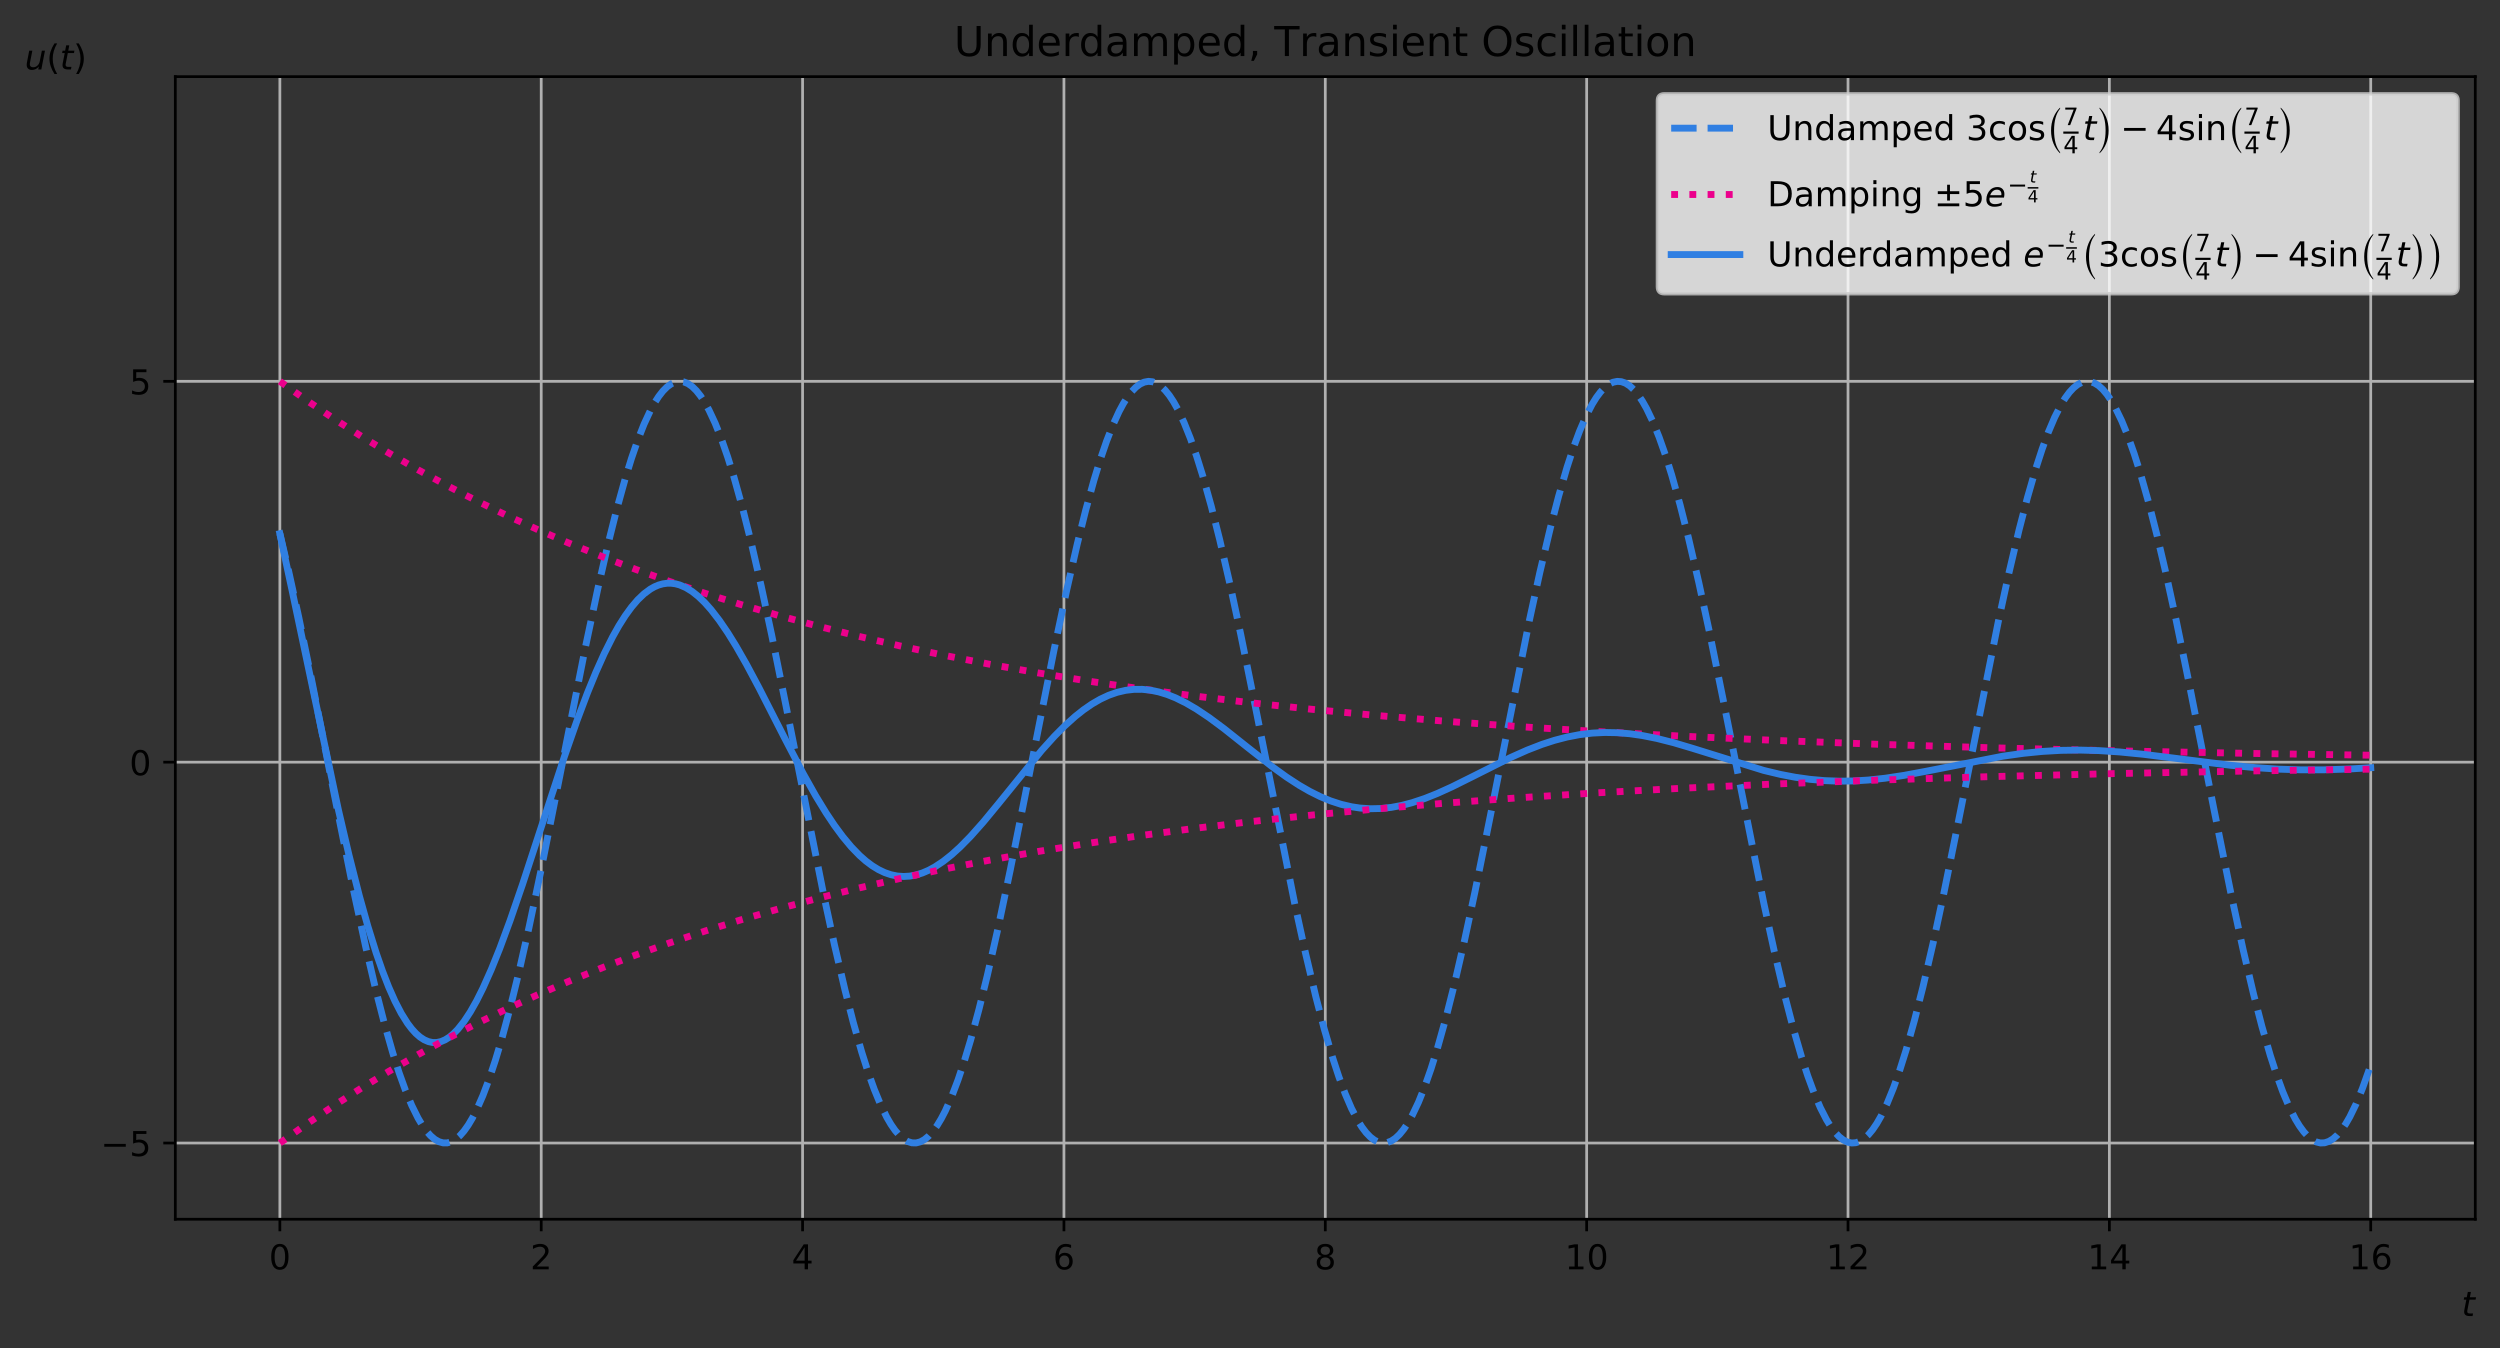 <?xml version="1.0" encoding="utf-8" standalone="no"?>
<!DOCTYPE svg PUBLIC "-//W3C//DTD SVG 1.1//EN"
  "http://www.w3.org/Graphics/SVG/1.1/DTD/svg11.dtd">
<!-- Created with matplotlib (https://matplotlib.org/) -->
<svg height="392.514pt" version="1.1" viewBox="0 0 727.842 392.514" width="727.842pt" xmlns="http://www.w3.org/2000/svg" xmlns:xlink="http://www.w3.org/1999/xlink">
 <rect x="0" y="0" width="727.842" height="392.514" fill="#333333" stroke="none"/>
 <defs>
  <style type="text/css">
*{stroke-linecap:butt;stroke-linejoin:round;}
  </style>
 </defs>
 <g id="figure_1">
  <g id="patch_1">
   <path d="M 0 392.514 
L 727.842 392.514 
L 727.842 0 
L 0 0 
z
" style="fill:none;"/>
  </g>
  <g id="axes_1">
   <g id="patch_2">
    <path d="M 51.042 354.958 
L 720.642 354.958 
L 720.642 22.318 
L 51.042 22.318 
z
" style="fill:none;"/>
   </g>
   <g id="matplotlib.axis_1">
    <g id="xtick_1">
     <g id="line2d_1">
      <path clip-path="url(#p65e6adcb97)" d="M 81.479 354.958 
L 81.479 22.318 
" style="fill:none;stroke:#b0b0b0;stroke-linecap:square;stroke-width:0.8;"/>
     </g>
     <g id="line2d_2">
      <defs>
       <path d="M 0 0 
L 0 3.5 
" id="m1c8d3e3f66" style="stroke:#000000;stroke-width:0.8;"/>
      </defs>
      <g>
       <use style="stroke:#000000;stroke-width:0.8;" x="81.479" xlink:href="#m1c8d3e3f66" y="354.958"/>
      </g>
     </g>
     <g id="text_1">
      <!-- 0 -->
      <defs>
       <path d="M 31.781 66.406 
Q 24.172 66.406 20.328 58.906 
Q 16.5 51.422 16.5 36.375 
Q 16.5 21.391 20.328 13.891 
Q 24.172 6.391 31.781 6.391 
Q 39.453 6.391 43.281 13.891 
Q 47.125 21.391 47.125 36.375 
Q 47.125 51.422 43.281 58.906 
Q 39.453 66.406 31.781 66.406 
z
M 31.781 74.219 
Q 44.047 74.219 50.516 64.516 
Q 56.984 54.828 56.984 36.375 
Q 56.984 17.969 50.516 8.266 
Q 44.047 -1.422 31.781 -1.422 
Q 19.531 -1.422 13.062 8.266 
Q 6.594 17.969 6.594 36.375 
Q 6.594 54.828 13.062 64.516 
Q 19.531 74.219 31.781 74.219 
z
" id="DejaVuSans-48"/>
      </defs>
      <g transform="translate(78.297 369.557)scale(0.1 -0.1)">
       <use xlink:href="#DejaVuSans-48"/>
      </g>
     </g>
    </g>
    <g id="xtick_2">
     <g id="line2d_3">
      <path clip-path="url(#p65e6adcb97)" d="M 157.569 354.958 
L 157.569 22.318 
" style="fill:none;stroke:#b0b0b0;stroke-linecap:square;stroke-width:0.8;"/>
     </g>
     <g id="line2d_4">
      <g>
       <use style="stroke:#000000;stroke-width:0.8;" x="157.569" xlink:href="#m1c8d3e3f66" y="354.958"/>
      </g>
     </g>
     <g id="text_2">
      <!-- 2 -->
      <defs>
       <path d="M 19.188 8.297 
L 53.609 8.297 
L 53.609 0 
L 7.328 0 
L 7.328 8.297 
Q 12.938 14.109 22.625 23.891 
Q 32.328 33.688 34.812 36.531 
Q 39.547 41.844 41.422 45.531 
Q 43.312 49.219 43.312 52.781 
Q 43.312 58.594 39.234 62.25 
Q 35.156 65.922 28.609 65.922 
Q 23.969 65.922 18.812 64.312 
Q 13.672 62.703 7.812 59.422 
L 7.812 69.391 
Q 13.766 71.781 18.938 73 
Q 24.125 74.219 28.422 74.219 
Q 39.75 74.219 46.484 68.547 
Q 53.219 62.891 53.219 53.422 
Q 53.219 48.922 51.531 44.891 
Q 49.859 40.875 45.406 35.406 
Q 44.188 33.984 37.641 27.219 
Q 31.109 20.453 19.188 8.297 
z
" id="DejaVuSans-50"/>
      </defs>
      <g transform="translate(154.388 369.557)scale(0.1 -0.1)">
       <use xlink:href="#DejaVuSans-50"/>
      </g>
     </g>
    </g>
    <g id="xtick_3">
     <g id="line2d_5">
      <path clip-path="url(#p65e6adcb97)" d="M 233.66 354.958 
L 233.66 22.318 
" style="fill:none;stroke:#b0b0b0;stroke-linecap:square;stroke-width:0.8;"/>
     </g>
     <g id="line2d_6">
      <g>
       <use style="stroke:#000000;stroke-width:0.8;" x="233.66" xlink:href="#m1c8d3e3f66" y="354.958"/>
      </g>
     </g>
     <g id="text_3">
      <!-- 4 -->
      <defs>
       <path d="M 37.797 64.312 
L 12.891 25.391 
L 37.797 25.391 
z
M 35.203 72.906 
L 47.609 72.906 
L 47.609 25.391 
L 58.016 25.391 
L 58.016 17.188 
L 47.609 17.188 
L 47.609 0 
L 37.797 0 
L 37.797 17.188 
L 4.891 17.188 
L 4.891 26.703 
z
" id="DejaVuSans-52"/>
      </defs>
      <g transform="translate(230.479 369.557)scale(0.1 -0.1)">
       <use xlink:href="#DejaVuSans-52"/>
      </g>
     </g>
    </g>
    <g id="xtick_4">
     <g id="line2d_7">
      <path clip-path="url(#p65e6adcb97)" d="M 309.751 354.958 
L 309.751 22.318 
" style="fill:none;stroke:#b0b0b0;stroke-linecap:square;stroke-width:0.8;"/>
     </g>
     <g id="line2d_8">
      <g>
       <use style="stroke:#000000;stroke-width:0.8;" x="309.751" xlink:href="#m1c8d3e3f66" y="354.958"/>
      </g>
     </g>
     <g id="text_4">
      <!-- 6 -->
      <defs>
       <path d="M 33.016 40.375 
Q 26.375 40.375 22.484 35.828 
Q 18.609 31.297 18.609 23.391 
Q 18.609 15.531 22.484 10.953 
Q 26.375 6.391 33.016 6.391 
Q 39.656 6.391 43.531 10.953 
Q 47.406 15.531 47.406 23.391 
Q 47.406 31.297 43.531 35.828 
Q 39.656 40.375 33.016 40.375 
z
M 52.594 71.297 
L 52.594 62.312 
Q 48.875 64.062 45.094 64.984 
Q 41.312 65.922 37.594 65.922 
Q 27.828 65.922 22.672 59.328 
Q 17.531 52.734 16.797 39.406 
Q 19.672 43.656 24.016 45.922 
Q 28.375 48.188 33.594 48.188 
Q 44.578 48.188 50.953 41.516 
Q 57.328 34.859 57.328 23.391 
Q 57.328 12.156 50.688 5.359 
Q 44.047 -1.422 33.016 -1.422 
Q 20.359 -1.422 13.672 8.266 
Q 6.984 17.969 6.984 36.375 
Q 6.984 53.656 15.188 63.938 
Q 23.391 74.219 37.203 74.219 
Q 40.922 74.219 44.703 73.484 
Q 48.484 72.75 52.594 71.297 
z
" id="DejaVuSans-54"/>
      </defs>
      <g transform="translate(306.57 369.557)scale(0.1 -0.1)">
       <use xlink:href="#DejaVuSans-54"/>
      </g>
     </g>
    </g>
    <g id="xtick_5">
     <g id="line2d_9">
      <path clip-path="url(#p65e6adcb97)" d="M 385.842 354.958 
L 385.842 22.318 
" style="fill:none;stroke:#b0b0b0;stroke-linecap:square;stroke-width:0.8;"/>
     </g>
     <g id="line2d_10">
      <g>
       <use style="stroke:#000000;stroke-width:0.8;" x="385.842" xlink:href="#m1c8d3e3f66" y="354.958"/>
      </g>
     </g>
     <g id="text_5">
      <!-- 8 -->
      <defs>
       <path d="M 31.781 34.625 
Q 24.75 34.625 20.719 30.859 
Q 16.703 27.094 16.703 20.516 
Q 16.703 13.922 20.719 10.156 
Q 24.75 6.391 31.781 6.391 
Q 38.812 6.391 42.859 10.172 
Q 46.922 13.969 46.922 20.516 
Q 46.922 27.094 42.891 30.859 
Q 38.875 34.625 31.781 34.625 
z
M 21.922 38.812 
Q 15.578 40.375 12.031 44.719 
Q 8.5 49.078 8.5 55.328 
Q 8.5 64.062 14.719 69.141 
Q 20.953 74.219 31.781 74.219 
Q 42.672 74.219 48.875 69.141 
Q 55.078 64.062 55.078 55.328 
Q 55.078 49.078 51.531 44.719 
Q 48 40.375 41.703 38.812 
Q 48.828 37.156 52.797 32.312 
Q 56.781 27.484 56.781 20.516 
Q 56.781 9.906 50.312 4.234 
Q 43.844 -1.422 31.781 -1.422 
Q 19.734 -1.422 13.25 4.234 
Q 6.781 9.906 6.781 20.516 
Q 6.781 27.484 10.781 32.312 
Q 14.797 37.156 21.922 38.812 
z
M 18.312 54.391 
Q 18.312 48.734 21.844 45.562 
Q 25.391 42.391 31.781 42.391 
Q 38.141 42.391 41.719 45.562 
Q 45.312 48.734 45.312 54.391 
Q 45.312 60.062 41.719 63.234 
Q 38.141 66.406 31.781 66.406 
Q 25.391 66.406 21.844 63.234 
Q 18.312 60.062 18.312 54.391 
z
" id="DejaVuSans-56"/>
      </defs>
      <g transform="translate(382.661 369.557)scale(0.1 -0.1)">
       <use xlink:href="#DejaVuSans-56"/>
      </g>
     </g>
    </g>
    <g id="xtick_6">
     <g id="line2d_11">
      <path clip-path="url(#p65e6adcb97)" d="M 461.933 354.958 
L 461.933 22.318 
" style="fill:none;stroke:#b0b0b0;stroke-linecap:square;stroke-width:0.8;"/>
     </g>
     <g id="line2d_12">
      <g>
       <use style="stroke:#000000;stroke-width:0.8;" x="461.933" xlink:href="#m1c8d3e3f66" y="354.958"/>
      </g>
     </g>
     <g id="text_6">
      <!-- 10 -->
      <defs>
       <path d="M 12.406 8.297 
L 28.516 8.297 
L 28.516 63.922 
L 10.984 60.406 
L 10.984 69.391 
L 28.422 72.906 
L 38.281 72.906 
L 38.281 8.297 
L 54.391 8.297 
L 54.391 0 
L 12.406 0 
z
" id="DejaVuSans-49"/>
      </defs>
      <g transform="translate(455.571 369.557)scale(0.1 -0.1)">
       <use xlink:href="#DejaVuSans-49"/>
       <use x="63.623" xlink:href="#DejaVuSans-48"/>
      </g>
     </g>
    </g>
    <g id="xtick_7">
     <g id="line2d_13">
      <path clip-path="url(#p65e6adcb97)" d="M 538.024 354.958 
L 538.024 22.318 
" style="fill:none;stroke:#b0b0b0;stroke-linecap:square;stroke-width:0.8;"/>
     </g>
     <g id="line2d_14">
      <g>
       <use style="stroke:#000000;stroke-width:0.8;" x="538.024" xlink:href="#m1c8d3e3f66" y="354.958"/>
      </g>
     </g>
     <g id="text_7">
      <!-- 12 -->
      <g transform="translate(531.662 369.557)scale(0.1 -0.1)">
       <use xlink:href="#DejaVuSans-49"/>
       <use x="63.623" xlink:href="#DejaVuSans-50"/>
      </g>
     </g>
    </g>
    <g id="xtick_8">
     <g id="line2d_15">
      <path clip-path="url(#p65e6adcb97)" d="M 614.115 354.958 
L 614.115 22.318 
" style="fill:none;stroke:#b0b0b0;stroke-linecap:square;stroke-width:0.8;"/>
     </g>
     <g id="line2d_16">
      <g>
       <use style="stroke:#000000;stroke-width:0.8;" x="614.115" xlink:href="#m1c8d3e3f66" y="354.958"/>
      </g>
     </g>
     <g id="text_8">
      <!-- 14 -->
      <g transform="translate(607.752 369.557)scale(0.1 -0.1)">
       <use xlink:href="#DejaVuSans-49"/>
       <use x="63.623" xlink:href="#DejaVuSans-52"/>
      </g>
     </g>
    </g>
    <g id="xtick_9">
     <g id="line2d_17">
      <path clip-path="url(#p65e6adcb97)" d="M 690.206 354.958 
L 690.206 22.318 
" style="fill:none;stroke:#b0b0b0;stroke-linecap:square;stroke-width:0.8;"/>
     </g>
     <g id="line2d_18">
      <g>
       <use style="stroke:#000000;stroke-width:0.8;" x="690.206" xlink:href="#m1c8d3e3f66" y="354.958"/>
      </g>
     </g>
     <g id="text_9">
      <!-- 16 -->
      <g transform="translate(683.843 369.557)scale(0.1 -0.1)">
       <use xlink:href="#DejaVuSans-49"/>
       <use x="63.623" xlink:href="#DejaVuSans-54"/>
      </g>
     </g>
    </g>
    <g id="text_10">
     <!-- $t$ -->
     <defs>
      <path d="M 42.281 54.688 
L 40.922 47.703 
L 23 47.703 
L 17.188 18.016 
Q 16.891 16.359 16.75 15.234 
Q 16.609 14.109 16.609 13.484 
Q 16.609 10.359 18.484 8.938 
Q 20.359 7.516 24.516 7.516 
L 33.594 7.516 
L 32.078 0 
L 23.484 0 
Q 15.484 0 11.547 3.125 
Q 7.625 6.25 7.625 12.594 
Q 7.625 13.719 7.766 15.062 
Q 7.906 16.406 8.203 18.016 
L 14.016 47.703 
L 6.391 47.703 
L 7.812 54.688 
L 15.281 54.688 
L 18.312 70.219 
L 27.297 70.219 
L 24.312 54.688 
z
" id="DejaVuSans-Oblique-116"/>
     </defs>
     <g transform="translate(716.642 383.235)scale(0.1 -0.1)">
      <use transform="translate(0 0.781)" xlink:href="#DejaVuSans-Oblique-116"/>
     </g>
    </g>
   </g>
   <g id="matplotlib.axis_2">
    <g id="ytick_1">
     <g id="line2d_19">
      <path clip-path="url(#p65e6adcb97)" d="M 51.042 332.782 
L 720.642 332.782 
" style="fill:none;stroke:#b0b0b0;stroke-linecap:square;stroke-width:0.8;"/>
     </g>
     <g id="line2d_20">
      <defs>
       <path d="M 0 0 
L -3.5 0 
" id="mbfc18be288" style="stroke:#000000;stroke-width:0.8;"/>
      </defs>
      <g>
       <use style="stroke:#000000;stroke-width:0.8;" x="51.042" xlink:href="#mbfc18be288" y="332.782"/>
      </g>
     </g>
     <g id="text_11">
      <!-- −5 -->
      <defs>
       <path d="M 10.594 35.5 
L 73.188 35.5 
L 73.188 27.203 
L 10.594 27.203 
z
" id="DejaVuSans-8722"/>
       <path d="M 10.797 72.906 
L 49.516 72.906 
L 49.516 64.594 
L 19.828 64.594 
L 19.828 46.734 
Q 21.969 47.469 24.109 47.828 
Q 26.266 48.188 28.422 48.188 
Q 40.625 48.188 47.75 41.5 
Q 54.891 34.812 54.891 23.391 
Q 54.891 11.625 47.562 5.094 
Q 40.234 -1.422 26.906 -1.422 
Q 22.312 -1.422 17.547 -0.641 
Q 12.797 0.141 7.719 1.703 
L 7.719 11.625 
Q 12.109 9.234 16.797 8.062 
Q 21.484 6.891 26.703 6.891 
Q 35.156 6.891 40.078 11.328 
Q 45.016 15.766 45.016 23.391 
Q 45.016 31 40.078 35.438 
Q 35.156 39.891 26.703 39.891 
Q 22.75 39.891 18.812 39.016 
Q 14.891 38.141 10.797 36.281 
z
" id="DejaVuSans-53"/>
      </defs>
      <g transform="translate(29.3 336.581)scale(0.1 -0.1)">
       <use xlink:href="#DejaVuSans-8722"/>
       <use x="83.789" xlink:href="#DejaVuSans-53"/>
      </g>
     </g>
    </g>
    <g id="ytick_2">
     <g id="line2d_21">
      <path clip-path="url(#p65e6adcb97)" d="M 51.042 221.902 
L 720.642 221.902 
" style="fill:none;stroke:#b0b0b0;stroke-linecap:square;stroke-width:0.8;"/>
     </g>
     <g id="line2d_22">
      <g>
       <use style="stroke:#000000;stroke-width:0.8;" x="51.042" xlink:href="#mbfc18be288" y="221.902"/>
      </g>
     </g>
     <g id="text_12">
      <!-- 0 -->
      <g transform="translate(37.68 225.701)scale(0.1 -0.1)">
       <use xlink:href="#DejaVuSans-48"/>
      </g>
     </g>
    </g>
    <g id="ytick_3">
     <g id="line2d_23">
      <path clip-path="url(#p65e6adcb97)" d="M 51.042 111.022 
L 720.642 111.022 
" style="fill:none;stroke:#b0b0b0;stroke-linecap:square;stroke-width:0.8;"/>
     </g>
     <g id="line2d_24">
      <g>
       <use style="stroke:#000000;stroke-width:0.8;" x="51.042" xlink:href="#mbfc18be288" y="111.022"/>
      </g>
     </g>
     <g id="text_13">
      <!-- 5 -->
      <g transform="translate(37.68 114.821)scale(0.1 -0.1)">
       <use xlink:href="#DejaVuSans-53"/>
      </g>
     </g>
    </g>
    <g id="text_14">
     <!-- $u(t)$ -->
     <defs>
      <path d="M 6.688 21.688 
L 13.094 54.688 
L 22.125 54.688 
L 15.719 22.016 
Q 15.234 19.625 15.016 17.922 
Q 14.797 16.219 14.797 15.094 
Q 14.797 10.938 17.328 8.656 
Q 19.875 6.391 24.516 6.391 
Q 31.734 6.391 37 11.266 
Q 42.281 16.156 43.891 24.422 
L 49.906 54.688 
L 58.891 54.688 
L 48.297 0 
L 39.312 0 
L 41.109 8.594 
Q 37.312 3.812 32.062 1.188 
Q 26.812 -1.422 20.906 -1.422 
Q 13.719 -1.422 9.719 2.516 
Q 5.719 6.453 5.719 13.484 
Q 5.719 14.938 5.953 17.141 
Q 6.203 19.344 6.688 21.688 
z
" id="DejaVuSans-Oblique-117"/>
      <path d="M 31 75.875 
Q 24.469 64.656 21.281 53.656 
Q 18.109 42.672 18.109 31.391 
Q 18.109 20.125 21.312 9.062 
Q 24.516 -2 31 -13.188 
L 23.188 -13.188 
Q 15.875 -1.703 12.234 9.375 
Q 8.594 20.453 8.594 31.391 
Q 8.594 42.281 12.203 53.312 
Q 15.828 64.359 23.188 75.875 
z
" id="DejaVuSans-40"/>
      <path d="M 8.016 75.875 
L 15.828 75.875 
Q 23.141 64.359 26.781 53.312 
Q 30.422 42.281 30.422 31.391 
Q 30.422 20.453 26.781 9.375 
Q 23.141 -1.703 15.828 -13.188 
L 8.016 -13.188 
Q 14.5 -2 17.703 9.062 
Q 20.906 20.125 20.906 31.391 
Q 20.906 42.672 17.703 53.656 
Q 14.5 64.656 8.016 75.875 
z
" id="DejaVuSans-41"/>
     </defs>
     <g transform="translate(7.2 20.238)scale(0.1 -0.1)">
      <use transform="translate(0 0.125)" xlink:href="#DejaVuSans-Oblique-117"/>
      <use transform="translate(63.379 0.125)" xlink:href="#DejaVuSans-40"/>
      <use transform="translate(102.393 0.125)" xlink:href="#DejaVuSans-Oblique-116"/>
      <use transform="translate(141.602 0.125)" xlink:href="#DejaVuSans-41"/>
     </g>
    </g>
   </g>
   <g id="line2d_25">
    <path clip-path="url(#p65e6adcb97)" d="M 81.479 155.374 
L 83.916 165.716 
L 86.963 179.619 
L 90.619 197.372 
L 97.321 231.341 
L 102.805 258.616 
L 106.461 275.61 
L 109.508 288.633 
L 111.945 298.121 
L 114.383 306.652 
L 116.211 312.357 
L 118.039 317.423 
L 119.867 321.814 
L 121.695 325.5 
L 122.913 327.551 
L 124.132 329.271 
L 125.351 330.653 
L 126.569 331.694 
L 127.788 332.39 
L 129.007 332.738 
L 130.225 332.739 
L 131.444 332.391 
L 132.663 331.696 
L 133.881 330.657 
L 135.1 329.275 
L 136.319 327.557 
L 137.538 325.506 
L 138.756 323.13 
L 140.584 318.972 
L 142.412 314.129 
L 144.24 308.634 
L 146.068 302.526 
L 148.506 293.503 
L 150.943 283.582 
L 153.99 270.107 
L 157.646 252.714 
L 162.52 228.259 
L 170.442 188.394 
L 174.098 171.176 
L 177.144 157.901 
L 179.582 148.173 
L 182.019 139.371 
L 183.847 133.444 
L 185.675 128.141 
L 187.503 123.502 
L 189.331 119.557 
L 190.55 117.328 
L 191.768 115.427 
L 192.987 113.861 
L 194.206 112.634 
L 195.424 111.75 
L 196.643 111.212 
L 197.862 111.022 
L 199.081 111.181 
L 200.299 111.687 
L 201.518 112.54 
L 202.737 113.736 
L 203.955 115.271 
L 205.174 117.142 
L 206.393 119.342 
L 208.221 123.244 
L 210.049 127.842 
L 211.877 133.106 
L 213.705 138.996 
L 216.142 147.754 
L 218.579 157.443 
L 221.626 170.676 
L 224.673 184.915 
L 228.938 206.001 
L 239.906 261.025 
L 242.953 275.133 
L 245.999 288.197 
L 248.437 297.725 
L 250.874 306.3 
L 252.702 312.041 
L 254.53 317.146 
L 256.358 321.577 
L 258.186 325.304 
L 259.405 327.385 
L 260.624 329.134 
L 261.842 330.546 
L 263.061 331.616 
L 264.28 332.343 
L 265.498 332.722 
L 266.717 332.753 
L 267.936 332.435 
L 269.154 331.771 
L 270.373 330.761 
L 271.592 329.41 
L 272.81 327.721 
L 274.029 325.699 
L 275.248 323.351 
L 277.076 319.234 
L 278.904 314.43 
L 280.732 308.972 
L 282.56 302.898 
L 284.997 293.918 
L 287.434 284.033 
L 290.481 270.596 
L 294.137 253.236 
L 299.012 228.803 
L 306.933 188.913 
L 310.589 171.66 
L 313.636 158.346 
L 316.073 148.58 
L 318.51 139.735 
L 320.339 133.773 
L 322.167 128.433 
L 323.995 123.754 
L 325.823 119.768 
L 327.041 117.51 
L 328.26 115.58 
L 329.479 113.984 
L 330.697 112.727 
L 331.916 111.814 
L 333.135 111.246 
L 334.353 111.025 
L 335.572 111.153 
L 336.791 111.629 
L 338.009 112.451 
L 339.228 113.617 
L 340.447 115.124 
L 341.665 116.965 
L 342.884 119.137 
L 344.712 122.997 
L 346.54 127.555 
L 348.368 132.781 
L 350.196 138.636 
L 352.633 147.35 
L 355.071 157.001 
L 358.117 170.195 
L 361.164 184.402 
L 365.429 205.463 
L 377.007 263.413 
L 380.053 277.367 
L 383.1 290.235 
L 385.538 299.575 
L 387.975 307.94 
L 389.803 313.51 
L 391.631 318.433 
L 393.459 322.674 
L 395.287 326.202 
L 396.506 328.147 
L 397.724 329.757 
L 398.943 331.029 
L 400.162 331.958 
L 401.38 332.541 
L 402.599 332.777 
L 403.818 332.664 
L 405.036 332.203 
L 406.255 331.396 
L 407.474 330.245 
L 408.692 328.754 
L 409.911 326.927 
L 411.13 324.77 
L 412.958 320.93 
L 414.786 316.392 
L 416.614 311.185 
L 418.442 305.348 
L 420.879 296.655 
L 423.316 287.024 
L 426.363 273.85 
L 429.41 259.658 
L 433.675 238.61 
L 445.253 180.644 
L 448.299 166.673 
L 451.346 153.784 
L 453.783 144.424 
L 456.221 136.036 
L 458.049 130.448 
L 459.877 125.506 
L 461.705 121.244 
L 463.533 117.695 
L 464.751 115.736 
L 465.97 114.111 
L 467.189 112.824 
L 468.407 111.88 
L 469.626 111.281 
L 470.845 111.031 
L 472.063 111.128 
L 473.282 111.573 
L 474.501 112.365 
L 475.719 113.502 
L 476.938 114.978 
L 478.157 116.791 
L 479.375 118.934 
L 481.203 122.752 
L 483.031 127.271 
L 484.859 132.458 
L 486.687 138.278 
L 489.125 146.948 
L 491.562 156.56 
L 494.609 169.714 
L 497.655 183.891 
L 501.921 204.925 
L 513.498 262.908 
L 516.545 276.896 
L 519.592 289.805 
L 522.029 299.186 
L 524.466 307.596 
L 526.294 313.202 
L 528.122 318.164 
L 529.95 322.445 
L 531.778 326.016 
L 532.997 327.99 
L 534.216 329.63 
L 535.434 330.931 
L 536.653 331.89 
L 537.872 332.504 
L 539.09 332.77 
L 540.309 332.688 
L 541.528 332.258 
L 542.746 331.481 
L 543.965 330.36 
L 545.184 328.898 
L 546.402 327.1 
L 547.621 324.971 
L 549.449 321.174 
L 551.277 316.675 
L 553.105 311.507 
L 554.933 305.705 
L 557.37 297.056 
L 559.808 287.463 
L 562.854 274.33 
L 565.901 260.169 
L 570.167 239.148 
L 581.744 181.149 
L 584.791 167.145 
L 587.837 154.214 
L 590.275 144.814 
L 592.712 136.381 
L 594.54 130.757 
L 596.368 125.776 
L 598.196 121.474 
L 600.024 117.882 
L 601.243 115.894 
L 602.461 114.239 
L 603.68 112.923 
L 604.899 111.949 
L 606.117 111.32 
L 607.336 111.039 
L 608.555 111.106 
L 609.773 111.521 
L 610.992 112.282 
L 612.211 113.388 
L 613.429 114.835 
L 614.648 116.619 
L 615.867 118.733 
L 617.695 122.509 
L 619.523 126.988 
L 621.351 132.138 
L 623.179 137.921 
L 625.616 146.548 
L 628.053 156.122 
L 630.491 166.521 
L 633.538 180.481 
L 637.194 198.281 
L 644.506 235.358 
L 649.38 259.493 
L 653.036 276.422 
L 656.083 289.374 
L 658.52 298.795 
L 660.958 307.249 
L 662.786 312.893 
L 664.614 317.893 
L 666.442 322.215 
L 668.27 325.828 
L 669.488 327.83 
L 670.707 329.5 
L 671.926 330.831 
L 673.144 331.82 
L 674.363 332.464 
L 675.582 332.761 
L 676.8 332.709 
L 678.019 332.309 
L 679.238 331.563 
L 680.456 330.471 
L 681.675 329.039 
L 682.894 327.27 
L 684.112 325.171 
L 685.94 321.415 
L 687.768 316.956 
L 689.596 311.826 
L 690.206 309.973 
L 690.206 309.973 
" style="fill:none;stroke:#307fe2;stroke-dasharray:7.4,3.2;stroke-dashoffset:0;stroke-width:2;"/>
   </g>
   <g id="line2d_26">
    <path clip-path="url(#p65e6adcb97)" d="M 81.479 111.022 
L 89.4 116.646 
L 97.321 121.985 
L 105.243 127.053 
L 113.164 131.863 
L 121.695 136.772 
L 130.225 141.413 
L 138.756 145.8 
L 147.287 149.949 
L 156.427 154.143 
L 165.567 158.093 
L 175.316 162.053 
L 185.066 165.767 
L 194.815 169.25 
L 205.174 172.715 
L 215.533 175.951 
L 226.501 179.147 
L 238.078 182.279 
L 249.655 185.181 
L 261.842 188.007 
L 274.638 190.741 
L 288.044 193.368 
L 302.058 195.879 
L 316.682 198.263 
L 331.916 200.515 
L 347.759 202.629 
L 364.211 204.604 
L 381.882 206.5 
L 400.771 208.298 
L 420.879 209.982 
L 442.206 211.541 
L 465.361 213.003 
L 490.343 214.351 
L 517.154 215.57 
L 546.402 216.677 
L 578.697 217.676 
L 615.257 218.579 
L 656.692 219.371 
L 690.206 219.871 
L 690.206 219.871 
" style="fill:none;stroke:#ec008c;stroke-dasharray:2,3.3;stroke-dashoffset:0;stroke-width:2;"/>
   </g>
   <g id="line2d_27">
    <path clip-path="url(#p65e6adcb97)" d="M 81.479 155.374 
L 85.135 172.364 
L 98.54 235.86 
L 101.587 248.885 
L 104.633 260.869 
L 107.071 269.576 
L 109.508 277.408 
L 111.336 282.663 
L 113.164 287.361 
L 114.992 291.481 
L 116.82 295.008 
L 118.648 297.93 
L 119.867 299.539 
L 121.085 300.875 
L 122.304 301.939 
L 123.523 302.732 
L 124.741 303.255 
L 125.96 303.511 
L 127.179 303.503 
L 128.397 303.236 
L 129.616 302.715 
L 130.835 301.945 
L 132.053 300.932 
L 133.272 299.685 
L 135.1 297.389 
L 136.928 294.61 
L 138.756 291.379 
L 140.584 287.73 
L 143.022 282.277 
L 145.459 276.233 
L 148.506 267.996 
L 152.162 257.361 
L 157.646 240.581 
L 164.348 220.184 
L 168.004 209.742 
L 171.051 201.665 
L 173.488 195.711 
L 175.926 190.276 
L 178.363 185.411 
L 180.191 182.162 
L 182.019 179.274 
L 183.847 176.758 
L 185.675 174.623 
L 187.503 172.876 
L 189.331 171.52 
L 190.55 170.833 
L 191.768 170.319 
L 192.987 169.978 
L 194.206 169.807 
L 195.424 169.805 
L 196.643 169.968 
L 197.862 170.294 
L 199.69 171.079 
L 201.518 172.208 
L 203.346 173.665 
L 205.174 175.43 
L 207.002 177.484 
L 209.439 180.636 
L 211.877 184.208 
L 214.314 188.144 
L 217.361 193.48 
L 221.017 200.331 
L 228.329 214.675 
L 233.813 225.172 
L 237.469 231.686 
L 240.515 236.678 
L 242.953 240.325 
L 245.39 243.624 
L 247.827 246.546 
L 250.265 249.065 
L 252.093 250.678 
L 253.921 252.048 
L 255.749 253.171 
L 257.577 254.044 
L 259.405 254.668 
L 261.233 255.043 
L 263.061 255.173 
L 264.889 255.063 
L 266.717 254.72 
L 268.545 254.151 
L 270.373 253.365 
L 272.201 252.374 
L 274.638 250.754 
L 277.076 248.821 
L 279.513 246.61 
L 282.56 243.51 
L 286.216 239.399 
L 290.481 234.234 
L 303.277 218.455 
L 306.933 214.404 
L 309.98 211.33 
L 313.026 208.584 
L 315.464 206.652 
L 317.901 204.972 
L 320.339 203.559 
L 322.776 202.422 
L 325.213 201.566 
L 327.651 200.994 
L 330.088 200.704 
L 332.525 200.689 
L 334.963 200.943 
L 337.4 201.453 
L 339.837 202.205 
L 342.275 203.181 
L 345.321 204.688 
L 348.368 206.473 
L 352.024 208.918 
L 356.289 212.081 
L 362.992 217.404 
L 370.304 223.154 
L 374.569 226.237 
L 378.225 228.619 
L 381.272 230.375 
L 384.319 231.897 
L 387.366 233.163 
L 390.412 234.158 
L 393.459 234.874 
L 395.896 235.244 
L 398.943 235.453 
L 401.99 235.388 
L 405.036 235.061 
L 408.083 234.489 
L 411.13 233.692 
L 414.786 232.475 
L 418.442 231.018 
L 422.707 229.084 
L 428.8 226.052 
L 439.768 220.548 
L 444.643 218.375 
L 448.909 216.725 
L 452.565 215.537 
L 456.221 214.584 
L 459.877 213.882 
L 463.533 213.438 
L 467.189 213.252 
L 470.845 213.319 
L 474.501 213.623 
L 478.157 214.147 
L 482.422 214.999 
L 487.297 216.236 
L 492.781 217.866 
L 513.498 224.301 
L 518.373 225.465 
L 522.638 226.28 
L 526.904 226.885 
L 531.169 227.267 
L 535.434 227.424 
L 539.7 227.362 
L 543.965 227.095 
L 548.84 226.568 
L 554.324 225.74 
L 561.026 224.489 
L 582.963 220.18 
L 589.056 219.321 
L 594.54 218.772 
L 600.024 218.456 
L 605.508 218.377 
L 610.992 218.523 
L 617.085 218.919 
L 623.788 219.581 
L 632.928 220.72 
L 649.38 222.802 
L 656.692 223.498 
L 663.395 223.928 
L 670.098 224.135 
L 676.8 224.119 
L 684.112 223.871 
L 690.206 223.515 
L 690.206 223.515 
" style="fill:none;stroke:#307fe2;stroke-linecap:square;stroke-width:2;"/>
   </g>
   <g id="line2d_28">
    <path clip-path="url(#p65e6adcb97)" d="M 81.479 332.782 
L 89.4 327.158 
L 97.321 321.82 
L 105.243 316.752 
L 113.164 311.941 
L 121.695 307.033 
L 130.225 302.392 
L 138.756 298.004 
L 147.287 293.855 
L 156.427 289.661 
L 165.567 285.711 
L 175.316 281.752 
L 185.066 278.038 
L 194.815 274.554 
L 205.174 271.089 
L 215.533 267.853 
L 226.501 264.658 
L 238.078 261.526 
L 249.655 258.623 
L 261.842 255.797 
L 274.638 253.063 
L 288.044 250.436 
L 302.058 247.926 
L 316.682 245.541 
L 331.916 243.29 
L 347.759 241.175 
L 364.211 239.2 
L 381.882 237.304 
L 400.771 235.506 
L 420.879 233.822 
L 442.206 232.263 
L 465.361 230.801 
L 490.343 229.454 
L 517.154 228.234 
L 546.402 227.127 
L 578.697 226.128 
L 615.257 225.225 
L 656.692 224.433 
L 690.206 223.933 
L 690.206 223.933 
" style="fill:none;stroke:#ec008c;stroke-dasharray:2,3.3;stroke-dashoffset:0;stroke-width:2;"/>
   </g>
   <g id="patch_3">
    <path d="M 51.042 354.958 
L 51.042 22.318 
" style="fill:none;stroke:#000000;stroke-linecap:square;stroke-linejoin:miter;stroke-width:0.8;"/>
   </g>
   <g id="patch_4">
    <path d="M 720.642 354.958 
L 720.642 22.318 
" style="fill:none;stroke:#000000;stroke-linecap:square;stroke-linejoin:miter;stroke-width:0.8;"/>
   </g>
   <g id="patch_5">
    <path d="M 51.042 354.958 
L 720.642 354.958 
" style="fill:none;stroke:#000000;stroke-linecap:square;stroke-linejoin:miter;stroke-width:0.8;"/>
   </g>
   <g id="patch_6">
    <path d="M 51.042 22.318 
L 720.642 22.318 
" style="fill:none;stroke:#000000;stroke-linecap:square;stroke-linejoin:miter;stroke-width:0.8;"/>
   </g>
   <g id="text_15">
    <!-- Underdamped, Transient Oscillation -->
    <defs>
     <path d="M 8.688 72.906 
L 18.609 72.906 
L 18.609 28.609 
Q 18.609 16.891 22.844 11.734 
Q 27.094 6.594 36.625 6.594 
Q 46.094 6.594 50.344 11.734 
Q 54.594 16.891 54.594 28.609 
L 54.594 72.906 
L 64.5 72.906 
L 64.5 27.391 
Q 64.5 13.141 57.438 5.859 
Q 50.391 -1.422 36.625 -1.422 
Q 22.797 -1.422 15.734 5.859 
Q 8.688 13.141 8.688 27.391 
z
" id="DejaVuSans-85"/>
     <path d="M 54.891 33.016 
L 54.891 0 
L 45.906 0 
L 45.906 32.719 
Q 45.906 40.484 42.875 44.328 
Q 39.844 48.188 33.797 48.188 
Q 26.516 48.188 22.312 43.547 
Q 18.109 38.922 18.109 30.906 
L 18.109 0 
L 9.078 0 
L 9.078 54.688 
L 18.109 54.688 
L 18.109 46.188 
Q 21.344 51.125 25.703 53.562 
Q 30.078 56 35.797 56 
Q 45.219 56 50.047 50.172 
Q 54.891 44.344 54.891 33.016 
z
" id="DejaVuSans-110"/>
     <path d="M 45.406 46.391 
L 45.406 75.984 
L 54.391 75.984 
L 54.391 0 
L 45.406 0 
L 45.406 8.203 
Q 42.578 3.328 38.25 0.953 
Q 33.938 -1.422 27.875 -1.422 
Q 17.969 -1.422 11.734 6.484 
Q 5.516 14.406 5.516 27.297 
Q 5.516 40.188 11.734 48.094 
Q 17.969 56 27.875 56 
Q 33.938 56 38.25 53.625 
Q 42.578 51.266 45.406 46.391 
z
M 14.797 27.297 
Q 14.797 17.391 18.875 11.75 
Q 22.953 6.109 30.078 6.109 
Q 37.203 6.109 41.297 11.75 
Q 45.406 17.391 45.406 27.297 
Q 45.406 37.203 41.297 42.844 
Q 37.203 48.484 30.078 48.484 
Q 22.953 48.484 18.875 42.844 
Q 14.797 37.203 14.797 27.297 
z
" id="DejaVuSans-100"/>
     <path d="M 56.203 29.594 
L 56.203 25.203 
L 14.891 25.203 
Q 15.484 15.922 20.484 11.062 
Q 25.484 6.203 34.422 6.203 
Q 39.594 6.203 44.453 7.469 
Q 49.312 8.734 54.109 11.281 
L 54.109 2.781 
Q 49.266 0.734 44.188 -0.344 
Q 39.109 -1.422 33.891 -1.422 
Q 20.797 -1.422 13.156 6.188 
Q 5.516 13.812 5.516 26.812 
Q 5.516 40.234 12.766 48.109 
Q 20.016 56 32.328 56 
Q 43.359 56 49.781 48.891 
Q 56.203 41.797 56.203 29.594 
z
M 47.219 32.234 
Q 47.125 39.594 43.094 43.984 
Q 39.062 48.391 32.422 48.391 
Q 24.906 48.391 20.391 44.141 
Q 15.875 39.891 15.188 32.172 
z
" id="DejaVuSans-101"/>
     <path d="M 41.109 46.297 
Q 39.594 47.172 37.812 47.578 
Q 36.031 48 33.891 48 
Q 26.266 48 22.188 43.047 
Q 18.109 38.094 18.109 28.812 
L 18.109 0 
L 9.078 0 
L 9.078 54.688 
L 18.109 54.688 
L 18.109 46.188 
Q 20.953 51.172 25.484 53.578 
Q 30.031 56 36.531 56 
Q 37.453 56 38.578 55.875 
Q 39.703 55.766 41.062 55.516 
z
" id="DejaVuSans-114"/>
     <path d="M 34.281 27.484 
Q 23.391 27.484 19.188 25 
Q 14.984 22.516 14.984 16.5 
Q 14.984 11.719 18.141 8.906 
Q 21.297 6.109 26.703 6.109 
Q 34.188 6.109 38.703 11.406 
Q 43.219 16.703 43.219 25.484 
L 43.219 27.484 
z
M 52.203 31.203 
L 52.203 0 
L 43.219 0 
L 43.219 8.297 
Q 40.141 3.328 35.547 0.953 
Q 30.953 -1.422 24.312 -1.422 
Q 15.922 -1.422 10.953 3.297 
Q 6 8.016 6 15.922 
Q 6 25.141 12.172 29.828 
Q 18.359 34.516 30.609 34.516 
L 43.219 34.516 
L 43.219 35.406 
Q 43.219 41.609 39.141 45 
Q 35.062 48.391 27.688 48.391 
Q 23 48.391 18.547 47.266 
Q 14.109 46.141 10.016 43.891 
L 10.016 52.203 
Q 14.938 54.109 19.578 55.047 
Q 24.219 56 28.609 56 
Q 40.484 56 46.344 49.844 
Q 52.203 43.703 52.203 31.203 
z
" id="DejaVuSans-97"/>
     <path d="M 52 44.188 
Q 55.375 50.25 60.062 53.125 
Q 64.75 56 71.094 56 
Q 79.641 56 84.281 50.016 
Q 88.922 44.047 88.922 33.016 
L 88.922 0 
L 79.891 0 
L 79.891 32.719 
Q 79.891 40.578 77.094 44.375 
Q 74.312 48.188 68.609 48.188 
Q 61.625 48.188 57.562 43.547 
Q 53.516 38.922 53.516 30.906 
L 53.516 0 
L 44.484 0 
L 44.484 32.719 
Q 44.484 40.625 41.703 44.406 
Q 38.922 48.188 33.109 48.188 
Q 26.219 48.188 22.156 43.531 
Q 18.109 38.875 18.109 30.906 
L 18.109 0 
L 9.078 0 
L 9.078 54.688 
L 18.109 54.688 
L 18.109 46.188 
Q 21.188 51.219 25.484 53.609 
Q 29.781 56 35.688 56 
Q 41.656 56 45.828 52.969 
Q 50 49.953 52 44.188 
z
" id="DejaVuSans-109"/>
     <path d="M 18.109 8.203 
L 18.109 -20.797 
L 9.078 -20.797 
L 9.078 54.688 
L 18.109 54.688 
L 18.109 46.391 
Q 20.953 51.266 25.266 53.625 
Q 29.594 56 35.594 56 
Q 45.562 56 51.781 48.094 
Q 58.016 40.188 58.016 27.297 
Q 58.016 14.406 51.781 6.484 
Q 45.562 -1.422 35.594 -1.422 
Q 29.594 -1.422 25.266 0.953 
Q 20.953 3.328 18.109 8.203 
z
M 48.688 27.297 
Q 48.688 37.203 44.609 42.844 
Q 40.531 48.484 33.406 48.484 
Q 26.266 48.484 22.188 42.844 
Q 18.109 37.203 18.109 27.297 
Q 18.109 17.391 22.188 11.75 
Q 26.266 6.109 33.406 6.109 
Q 40.531 6.109 44.609 11.75 
Q 48.688 17.391 48.688 27.297 
z
" id="DejaVuSans-112"/>
     <path d="M 11.719 12.406 
L 22.016 12.406 
L 22.016 4 
L 14.016 -11.625 
L 7.719 -11.625 
L 11.719 4 
z
" id="DejaVuSans-44"/>
     <path id="DejaVuSans-32"/>
     <path d="M -0.297 72.906 
L 61.375 72.906 
L 61.375 64.594 
L 35.5 64.594 
L 35.5 0 
L 25.594 0 
L 25.594 64.594 
L -0.297 64.594 
z
" id="DejaVuSans-84"/>
     <path d="M 44.281 53.078 
L 44.281 44.578 
Q 40.484 46.531 36.375 47.5 
Q 32.281 48.484 27.875 48.484 
Q 21.188 48.484 17.844 46.438 
Q 14.5 44.391 14.5 40.281 
Q 14.5 37.156 16.891 35.375 
Q 19.281 33.594 26.516 31.984 
L 29.594 31.297 
Q 39.156 29.25 43.188 25.516 
Q 47.219 21.781 47.219 15.094 
Q 47.219 7.469 41.188 3.016 
Q 35.156 -1.422 24.609 -1.422 
Q 20.219 -1.422 15.453 -0.562 
Q 10.688 0.297 5.422 2 
L 5.422 11.281 
Q 10.406 8.688 15.234 7.391 
Q 20.062 6.109 24.812 6.109 
Q 31.156 6.109 34.562 8.281 
Q 37.984 10.453 37.984 14.406 
Q 37.984 18.062 35.516 20.016 
Q 33.062 21.969 24.703 23.781 
L 21.578 24.516 
Q 13.234 26.266 9.516 29.906 
Q 5.812 33.547 5.812 39.891 
Q 5.812 47.609 11.281 51.797 
Q 16.75 56 26.812 56 
Q 31.781 56 36.172 55.266 
Q 40.578 54.547 44.281 53.078 
z
" id="DejaVuSans-115"/>
     <path d="M 9.422 54.688 
L 18.406 54.688 
L 18.406 0 
L 9.422 0 
z
M 9.422 75.984 
L 18.406 75.984 
L 18.406 64.594 
L 9.422 64.594 
z
" id="DejaVuSans-105"/>
     <path d="M 18.312 70.219 
L 18.312 54.688 
L 36.812 54.688 
L 36.812 47.703 
L 18.312 47.703 
L 18.312 18.016 
Q 18.312 11.328 20.141 9.422 
Q 21.969 7.516 27.594 7.516 
L 36.812 7.516 
L 36.812 0 
L 27.594 0 
Q 17.188 0 13.234 3.875 
Q 9.281 7.766 9.281 18.016 
L 9.281 47.703 
L 2.688 47.703 
L 2.688 54.688 
L 9.281 54.688 
L 9.281 70.219 
z
" id="DejaVuSans-116"/>
     <path d="M 39.406 66.219 
Q 28.656 66.219 22.328 58.203 
Q 16.016 50.203 16.016 36.375 
Q 16.016 22.609 22.328 14.594 
Q 28.656 6.594 39.406 6.594 
Q 50.141 6.594 56.422 14.594 
Q 62.703 22.609 62.703 36.375 
Q 62.703 50.203 56.422 58.203 
Q 50.141 66.219 39.406 66.219 
z
M 39.406 74.219 
Q 54.734 74.219 63.906 63.938 
Q 73.094 53.656 73.094 36.375 
Q 73.094 19.141 63.906 8.859 
Q 54.734 -1.422 39.406 -1.422 
Q 24.031 -1.422 14.812 8.828 
Q 5.609 19.094 5.609 36.375 
Q 5.609 53.656 14.812 63.938 
Q 24.031 74.219 39.406 74.219 
z
" id="DejaVuSans-79"/>
     <path d="M 48.781 52.594 
L 48.781 44.188 
Q 44.969 46.297 41.141 47.344 
Q 37.312 48.391 33.406 48.391 
Q 24.656 48.391 19.812 42.844 
Q 14.984 37.312 14.984 27.297 
Q 14.984 17.281 19.812 11.734 
Q 24.656 6.203 33.406 6.203 
Q 37.312 6.203 41.141 7.25 
Q 44.969 8.297 48.781 10.406 
L 48.781 2.094 
Q 45.016 0.344 40.984 -0.531 
Q 36.969 -1.422 32.422 -1.422 
Q 20.062 -1.422 12.781 6.344 
Q 5.516 14.109 5.516 27.297 
Q 5.516 40.672 12.859 48.328 
Q 20.219 56 33.016 56 
Q 37.156 56 41.109 55.141 
Q 45.062 54.297 48.781 52.594 
z
" id="DejaVuSans-99"/>
     <path d="M 9.422 75.984 
L 18.406 75.984 
L 18.406 0 
L 9.422 0 
z
" id="DejaVuSans-108"/>
     <path d="M 30.609 48.391 
Q 23.391 48.391 19.188 42.75 
Q 14.984 37.109 14.984 27.297 
Q 14.984 17.484 19.156 11.844 
Q 23.344 6.203 30.609 6.203 
Q 37.797 6.203 41.984 11.859 
Q 46.188 17.531 46.188 27.297 
Q 46.188 37.016 41.984 42.703 
Q 37.797 48.391 30.609 48.391 
z
M 30.609 56 
Q 42.328 56 49.016 48.375 
Q 55.719 40.766 55.719 27.297 
Q 55.719 13.875 49.016 6.219 
Q 42.328 -1.422 30.609 -1.422 
Q 18.844 -1.422 12.172 6.219 
Q 5.516 13.875 5.516 27.297 
Q 5.516 40.766 12.172 48.375 
Q 18.844 56 30.609 56 
z
" id="DejaVuSans-111"/>
    </defs>
    <g transform="translate(277.766 16.318)scale(0.12 -0.12)">
     <use xlink:href="#DejaVuSans-85"/>
     <use x="73.193" xlink:href="#DejaVuSans-110"/>
     <use x="136.572" xlink:href="#DejaVuSans-100"/>
     <use x="200.049" xlink:href="#DejaVuSans-101"/>
     <use x="261.572" xlink:href="#DejaVuSans-114"/>
     <use x="302.67" xlink:href="#DejaVuSans-100"/>
     <use x="366.146" xlink:href="#DejaVuSans-97"/>
     <use x="427.426" xlink:href="#DejaVuSans-109"/>
     <use x="524.838" xlink:href="#DejaVuSans-112"/>
     <use x="588.314" xlink:href="#DejaVuSans-101"/>
     <use x="649.838" xlink:href="#DejaVuSans-100"/>
     <use x="713.314" xlink:href="#DejaVuSans-44"/>
     <use x="745.102" xlink:href="#DejaVuSans-32"/>
     <use x="776.889" xlink:href="#DejaVuSans-84"/>
     <use x="837.754" xlink:href="#DejaVuSans-114"/>
     <use x="878.867" xlink:href="#DejaVuSans-97"/>
     <use x="940.146" xlink:href="#DejaVuSans-110"/>
     <use x="1003.525" xlink:href="#DejaVuSans-115"/>
     <use x="1055.625" xlink:href="#DejaVuSans-105"/>
     <use x="1083.408" xlink:href="#DejaVuSans-101"/>
     <use x="1144.932" xlink:href="#DejaVuSans-110"/>
     <use x="1208.311" xlink:href="#DejaVuSans-116"/>
     <use x="1247.52" xlink:href="#DejaVuSans-32"/>
     <use x="1279.307" xlink:href="#DejaVuSans-79"/>
     <use x="1358.018" xlink:href="#DejaVuSans-115"/>
     <use x="1410.117" xlink:href="#DejaVuSans-99"/>
     <use x="1465.098" xlink:href="#DejaVuSans-105"/>
     <use x="1492.881" xlink:href="#DejaVuSans-108"/>
     <use x="1520.664" xlink:href="#DejaVuSans-108"/>
     <use x="1548.447" xlink:href="#DejaVuSans-97"/>
     <use x="1609.727" xlink:href="#DejaVuSans-116"/>
     <use x="1648.936" xlink:href="#DejaVuSans-105"/>
     <use x="1676.719" xlink:href="#DejaVuSans-111"/>
     <use x="1737.9" xlink:href="#DejaVuSans-110"/>
    </g>
   </g>
   <g id="legend_1">
    <g id="patch_7">
     <path d="M 484.542 85.518 
L 713.642 85.518 
Q 715.642 85.518 715.642 83.518 
L 715.642 29.318 
Q 715.642 27.318 713.642 27.318 
L 484.542 27.318 
Q 482.542 27.318 482.542 29.318 
L 482.542 83.518 
Q 482.542 85.518 484.542 85.518 
z
" style="fill:#ffffff;opacity:0.8;stroke:#cccccc;stroke-linejoin:miter;"/>
    </g>
    <g id="line2d_29">
     <path d="M 486.542 37.318 
L 506.542 37.318 
" style="fill:none;stroke:#307fe2;stroke-dasharray:7.4,3.2;stroke-dashoffset:0;stroke-width:2;"/>
    </g>
    <g id="line2d_30"/>
    <g id="text_16">
     <!-- Undamped $3\cos\left(\frac{7}{4}t\right) - 4\sin\left(\frac{7}{4}t\right)$ -->
     <defs>
      <path d="M 40.578 39.312 
Q 47.656 37.797 51.625 33 
Q 55.609 28.219 55.609 21.188 
Q 55.609 10.406 48.188 4.484 
Q 40.766 -1.422 27.094 -1.422 
Q 22.516 -1.422 17.656 -0.516 
Q 12.797 0.391 7.625 2.203 
L 7.625 11.719 
Q 11.719 9.328 16.594 8.109 
Q 21.484 6.891 26.812 6.891 
Q 36.078 6.891 40.938 10.547 
Q 45.797 14.203 45.797 21.188 
Q 45.797 27.641 41.281 31.266 
Q 36.766 34.906 28.719 34.906 
L 20.219 34.906 
L 20.219 43.016 
L 29.109 43.016 
Q 36.375 43.016 40.234 45.922 
Q 44.094 48.828 44.094 54.297 
Q 44.094 59.906 40.109 62.906 
Q 36.141 65.922 28.719 65.922 
Q 24.656 65.922 20.016 65.031 
Q 15.375 64.156 9.812 62.312 
L 9.812 71.094 
Q 15.438 72.656 20.344 73.438 
Q 25.25 74.219 29.594 74.219 
Q 40.828 74.219 47.359 69.109 
Q 53.906 64.016 53.906 55.328 
Q 53.906 49.266 50.438 45.094 
Q 46.969 40.922 40.578 39.312 
z
" id="DejaVuSans-51"/>
      <path d="M 38.203 -13.406 
L 38.203 -16.406 
Q 27 -5.797 20.453 9.844 
Q 13.906 25.5 13.906 45.094 
Q 13.906 64.406 20.453 80.25 
Q 27 96.094 38.203 106.594 
L 38.203 103.594 
Q 22 83.797 22 45.094 
Q 22 6.406 38.203 -13.406 
z
" id="STIXSizeOneSym-Regular-40"/>
      <path d="M 8.203 72.906 
L 55.078 72.906 
L 55.078 68.703 
L 28.609 0 
L 18.312 0 
L 43.219 64.594 
L 8.203 64.594 
z
" id="DejaVuSans-55"/>
      <path d="M 8.594 103.594 
L 8.594 106.594 
Q 19.797 96 26.344 80.344 
Q 32.906 64.703 32.906 45.094 
Q 32.906 25.797 26.344 9.938 
Q 19.797 -5.906 8.594 -16.406 
L 8.594 -13.406 
Q 24.797 6.406 24.797 45.094 
Q 24.797 83.797 8.594 103.594 
z
" id="STIXSizeOneSym-Regular-41"/>
     </defs>
     <g transform="translate(514.542 40.818)scale(0.1 -0.1)">
      <use transform="translate(0 0.169)" xlink:href="#DejaVuSans-85"/>
      <use transform="translate(73.193 0.169)" xlink:href="#DejaVuSans-110"/>
      <use transform="translate(136.572 0.169)" xlink:href="#DejaVuSans-100"/>
      <use transform="translate(200.049 0.169)" xlink:href="#DejaVuSans-97"/>
      <use transform="translate(261.328 0.169)" xlink:href="#DejaVuSans-109"/>
      <use transform="translate(358.74 0.169)" xlink:href="#DejaVuSans-112"/>
      <use transform="translate(422.217 0.169)" xlink:href="#DejaVuSans-101"/>
      <use transform="translate(483.74 0.169)" xlink:href="#DejaVuSans-100"/>
      <use transform="translate(547.217 0.169)" xlink:href="#DejaVuSans-32"/>
      <use transform="translate(579.004 0.169)" xlink:href="#DejaVuSans-51"/>
      <use transform="translate(642.627 0.169)" xlink:href="#DejaVuSans-99"/>
      <use transform="translate(697.607 0.169)" xlink:href="#DejaVuSans-111"/>
      <use transform="translate(758.789 0.169)" xlink:href="#DejaVuSans-115"/>
      <use transform="translate(810.889 -20.538)scale(1.084)" xlink:href="#STIXSizeOneSym-Regular-40"/>
      <use transform="translate(861.608 43.966)scale(0.7)" xlink:href="#DejaVuSans-55"/>
      <use transform="translate(861.608 -38.319)scale(0.7)" xlink:href="#DejaVuSans-52"/>
      <use transform="translate(918.644 0.169)" xlink:href="#DejaVuSans-Oblique-116"/>
      <use transform="translate(957.853 -20.538)scale(1.084)" xlink:href="#STIXSizeOneSym-Regular-41"/>
      <use transform="translate(1028.055 0.169)" xlink:href="#DejaVuSans-8722"/>
      <use transform="translate(1131.327 0.169)" xlink:href="#DejaVuSans-52"/>
      <use transform="translate(1194.95 0.169)" xlink:href="#DejaVuSans-115"/>
      <use transform="translate(1247.049 0.169)" xlink:href="#DejaVuSans-105"/>
      <use transform="translate(1274.833 0.169)" xlink:href="#DejaVuSans-110"/>
      <use transform="translate(1338.211 -20.538)scale(1.084)" xlink:href="#STIXSizeOneSym-Regular-40"/>
      <use transform="translate(1388.931 43.966)scale(0.7)" xlink:href="#DejaVuSans-55"/>
      <use transform="translate(1388.931 -38.319)scale(0.7)" xlink:href="#DejaVuSans-52"/>
      <use transform="translate(1445.967 0.169)" xlink:href="#DejaVuSans-Oblique-116"/>
      <use transform="translate(1485.176 -20.538)scale(1.084)" xlink:href="#STIXSizeOneSym-Regular-41"/>
      <path d="M 861.608 18.966 
L 861.608 25.216 
L 906.144 25.216 
L 906.144 18.966 
L 861.608 18.966 
z
"/>
      <path d="M 1388.931 18.966 
L 1388.931 25.216 
L 1433.467 25.216 
L 1433.467 18.966 
L 1388.931 18.966 
z
"/>
     </g>
    </g>
    <g id="line2d_31">
     <path d="M 486.542 56.618 
L 506.542 56.618 
" style="fill:none;stroke:#ec008c;stroke-dasharray:2,3.3;stroke-dashoffset:0;stroke-width:2;"/>
    </g>
    <g id="line2d_32"/>
    <g id="text_17">
     <!-- Damping $\pm 5e^{-\frac{t}{4}}$ -->
     <defs>
      <path d="M 19.672 64.797 
L 19.672 8.109 
L 31.594 8.109 
Q 46.688 8.109 53.688 14.938 
Q 60.688 21.781 60.688 36.531 
Q 60.688 51.172 53.688 57.984 
Q 46.688 64.797 31.594 64.797 
z
M 9.812 72.906 
L 30.078 72.906 
Q 51.266 72.906 61.172 64.094 
Q 71.094 55.281 71.094 36.531 
Q 71.094 17.672 61.125 8.828 
Q 51.172 0 30.078 0 
L 9.812 0 
z
" id="DejaVuSans-68"/>
      <path d="M 45.406 27.984 
Q 45.406 37.75 41.375 43.109 
Q 37.359 48.484 30.078 48.484 
Q 22.859 48.484 18.828 43.109 
Q 14.797 37.75 14.797 27.984 
Q 14.797 18.266 18.828 12.891 
Q 22.859 7.516 30.078 7.516 
Q 37.359 7.516 41.375 12.891 
Q 45.406 18.266 45.406 27.984 
z
M 54.391 6.781 
Q 54.391 -7.172 48.188 -13.984 
Q 42 -20.797 29.203 -20.797 
Q 24.469 -20.797 20.266 -20.094 
Q 16.062 -19.391 12.109 -17.922 
L 12.109 -9.188 
Q 16.062 -11.328 19.922 -12.344 
Q 23.781 -13.375 27.781 -13.375 
Q 36.625 -13.375 41.016 -8.766 
Q 45.406 -4.156 45.406 5.172 
L 45.406 9.625 
Q 42.625 4.781 38.281 2.391 
Q 33.938 0 27.875 0 
Q 17.828 0 11.672 7.656 
Q 5.516 15.328 5.516 27.984 
Q 5.516 40.672 11.672 48.328 
Q 17.828 56 27.875 56 
Q 33.938 56 38.281 53.609 
Q 42.625 51.219 45.406 46.391 
L 45.406 54.688 
L 54.391 54.688 
z
" id="DejaVuSans-103"/>
      <path d="M 46 62.703 
L 46 43.797 
L 73.188 43.797 
L 73.188 35.5 
L 46 35.5 
L 46 16.609 
L 37.797 16.609 
L 37.797 35.5 
L 10.594 35.5 
L 10.594 43.797 
L 37.797 43.797 
L 37.797 62.703 
z
M 10.594 8.297 
L 73.188 8.297 
L 73.188 0 
L 10.594 0 
z
" id="DejaVuSans-177"/>
      <path d="M 48.094 32.234 
Q 48.25 33.016 48.312 33.844 
Q 48.391 34.672 48.391 35.5 
Q 48.391 41.453 44.891 44.922 
Q 41.406 48.391 35.406 48.391 
Q 28.719 48.391 23.578 44.156 
Q 18.453 39.938 15.828 32.172 
z
M 55.906 25.203 
L 14.109 25.203 
Q 13.812 23.344 13.719 22.266 
Q 13.625 21.188 13.625 20.406 
Q 13.625 13.625 17.797 9.906 
Q 21.969 6.203 29.594 6.203 
Q 35.453 6.203 40.672 7.516 
Q 45.906 8.844 50.391 11.375 
L 48.688 2.484 
Q 43.844 0.531 38.688 -0.438 
Q 33.547 -1.422 28.219 -1.422 
Q 16.844 -1.422 10.719 4.016 
Q 4.594 9.469 4.594 19.484 
Q 4.594 28.031 7.641 35.375 
Q 10.688 42.719 16.609 48.484 
Q 20.406 52.094 25.656 54.047 
Q 30.906 56 36.812 56 
Q 46.094 56 51.578 50.438 
Q 57.078 44.875 57.078 35.5 
Q 57.078 33.25 56.781 30.688 
Q 56.5 28.125 55.906 25.203 
z
" id="DejaVuSans-Oblique-101"/>
     </defs>
     <g transform="translate(514.542 60.118)scale(0.1 -0.1)">
      <use transform="translate(0 0.654)" xlink:href="#DejaVuSans-68"/>
      <use transform="translate(77.002 0.654)" xlink:href="#DejaVuSans-97"/>
      <use transform="translate(138.281 0.654)" xlink:href="#DejaVuSans-109"/>
      <use transform="translate(235.693 0.654)" xlink:href="#DejaVuSans-112"/>
      <use transform="translate(299.17 0.654)" xlink:href="#DejaVuSans-105"/>
      <use transform="translate(326.953 0.654)" xlink:href="#DejaVuSans-110"/>
      <use transform="translate(390.332 0.654)" xlink:href="#DejaVuSans-103"/>
      <use transform="translate(453.809 0.654)" xlink:href="#DejaVuSans-32"/>
      <use transform="translate(485.596 0.654)" xlink:href="#DejaVuSans-177"/>
      <use transform="translate(569.385 0.654)" xlink:href="#DejaVuSans-53"/>
      <use transform="translate(633.008 0.654)" xlink:href="#DejaVuSans-Oblique-101"/>
      <use transform="translate(699.181 38.935)scale(0.7)" xlink:href="#DejaVuSans-8722"/>
      <use transform="translate(763.833 69.593)scale(0.49)" xlink:href="#DejaVuSans-Oblique-116"/>
      <use transform="translate(757.833 11.994)scale(0.49)" xlink:href="#DejaVuSans-52"/>
      <path d="M 757.833 52.093 
L 757.833 56.468 
L 789.009 56.468 
L 789.009 52.093 
L 757.833 52.093 
z
"/>
     </g>
    </g>
    <g id="line2d_33">
     <path d="M 486.542 74.118 
L 506.542 74.118 
" style="fill:none;stroke:#307fe2;stroke-linecap:square;stroke-width:2;"/>
    </g>
    <g id="line2d_34"/>
    <g id="text_18">
     <!-- Underdamped $e^{-\frac{t}{4}}\left(3\cos\left(\frac{7}{4}t\right) - 4\sin\left(\frac{7}{4}t\right)\right)$ -->
     <g transform="translate(514.542 77.618)scale(0.1 -0.1)">
      <use transform="translate(0 0.654)" xlink:href="#DejaVuSans-85"/>
      <use transform="translate(73.193 0.654)" xlink:href="#DejaVuSans-110"/>
      <use transform="translate(136.572 0.654)" xlink:href="#DejaVuSans-100"/>
      <use transform="translate(200.049 0.654)" xlink:href="#DejaVuSans-101"/>
      <use transform="translate(261.572 0.654)" xlink:href="#DejaVuSans-114"/>
      <use transform="translate(302.686 0.654)" xlink:href="#DejaVuSans-100"/>
      <use transform="translate(366.162 0.654)" xlink:href="#DejaVuSans-97"/>
      <use transform="translate(427.441 0.654)" xlink:href="#DejaVuSans-109"/>
      <use transform="translate(524.854 0.654)" xlink:href="#DejaVuSans-112"/>
      <use transform="translate(588.33 0.654)" xlink:href="#DejaVuSans-101"/>
      <use transform="translate(649.854 0.654)" xlink:href="#DejaVuSans-100"/>
      <use transform="translate(713.33 0.654)" xlink:href="#DejaVuSans-32"/>
      <use transform="translate(745.117 0.654)" xlink:href="#DejaVuSans-Oblique-101"/>
      <use transform="translate(811.291 38.935)scale(0.7)" xlink:href="#DejaVuSans-8722"/>
      <use transform="translate(875.943 69.593)scale(0.49)" xlink:href="#DejaVuSans-Oblique-116"/>
      <use transform="translate(869.943 11.994)scale(0.49)" xlink:href="#DejaVuSans-52"/>
      <use transform="translate(912.603 -20.052)scale(1.084)" xlink:href="#STIXSizeOneSym-Regular-40"/>
      <use transform="translate(963.322 0.654)" xlink:href="#DejaVuSans-51"/>
      <use transform="translate(1026.945 0.654)" xlink:href="#DejaVuSans-99"/>
      <use transform="translate(1081.926 0.654)" xlink:href="#DejaVuSans-111"/>
      <use transform="translate(1143.107 0.654)" xlink:href="#DejaVuSans-115"/>
      <use transform="translate(1195.207 -20.052)scale(1.084)" xlink:href="#STIXSizeOneSym-Regular-40"/>
      <use transform="translate(1245.926 44.451)scale(0.7)" xlink:href="#DejaVuSans-55"/>
      <use transform="translate(1245.926 -37.834)scale(0.7)" xlink:href="#DejaVuSans-52"/>
      <use transform="translate(1302.962 0.654)" xlink:href="#DejaVuSans-Oblique-116"/>
      <use transform="translate(1342.171 -20.052)scale(1.084)" xlink:href="#STIXSizeOneSym-Regular-41"/>
      <use transform="translate(1412.373 0.654)" xlink:href="#DejaVuSans-8722"/>
      <use transform="translate(1515.645 0.654)" xlink:href="#DejaVuSans-52"/>
      <use transform="translate(1579.268 0.654)" xlink:href="#DejaVuSans-115"/>
      <use transform="translate(1631.367 0.654)" xlink:href="#DejaVuSans-105"/>
      <use transform="translate(1659.151 0.654)" xlink:href="#DejaVuSans-110"/>
      <use transform="translate(1722.53 -20.052)scale(1.084)" xlink:href="#STIXSizeOneSym-Regular-40"/>
      <use transform="translate(1773.249 44.451)scale(0.7)" xlink:href="#DejaVuSans-55"/>
      <use transform="translate(1773.249 -37.834)scale(0.7)" xlink:href="#DejaVuSans-52"/>
      <use transform="translate(1830.285 0.654)" xlink:href="#DejaVuSans-Oblique-116"/>
      <use transform="translate(1869.494 -20.052)scale(1.084)" xlink:href="#STIXSizeOneSym-Regular-41"/>
      <use transform="translate(1920.214 -20.052)scale(1.084)" xlink:href="#STIXSizeOneSym-Regular-41"/>
      <path d="M 869.943 52.093 
L 869.943 56.468 
L 901.118 56.468 
L 901.118 52.093 
L 869.943 52.093 
z
"/>
      <path d="M 1245.926 19.451 
L 1245.926 25.701 
L 1290.462 25.701 
L 1290.462 19.451 
L 1245.926 19.451 
z
"/>
      <path d="M 1773.249 19.451 
L 1773.249 25.701 
L 1817.785 25.701 
L 1817.785 19.451 
L 1773.249 19.451 
z
"/>
     </g>
    </g>
   </g>
  </g>
 </g>
 <defs>
  <clipPath id="p65e6adcb97">
   <rect height="332.64" width="669.6" x="51.042" y="22.318"/>
  </clipPath>
 </defs>
</svg>
